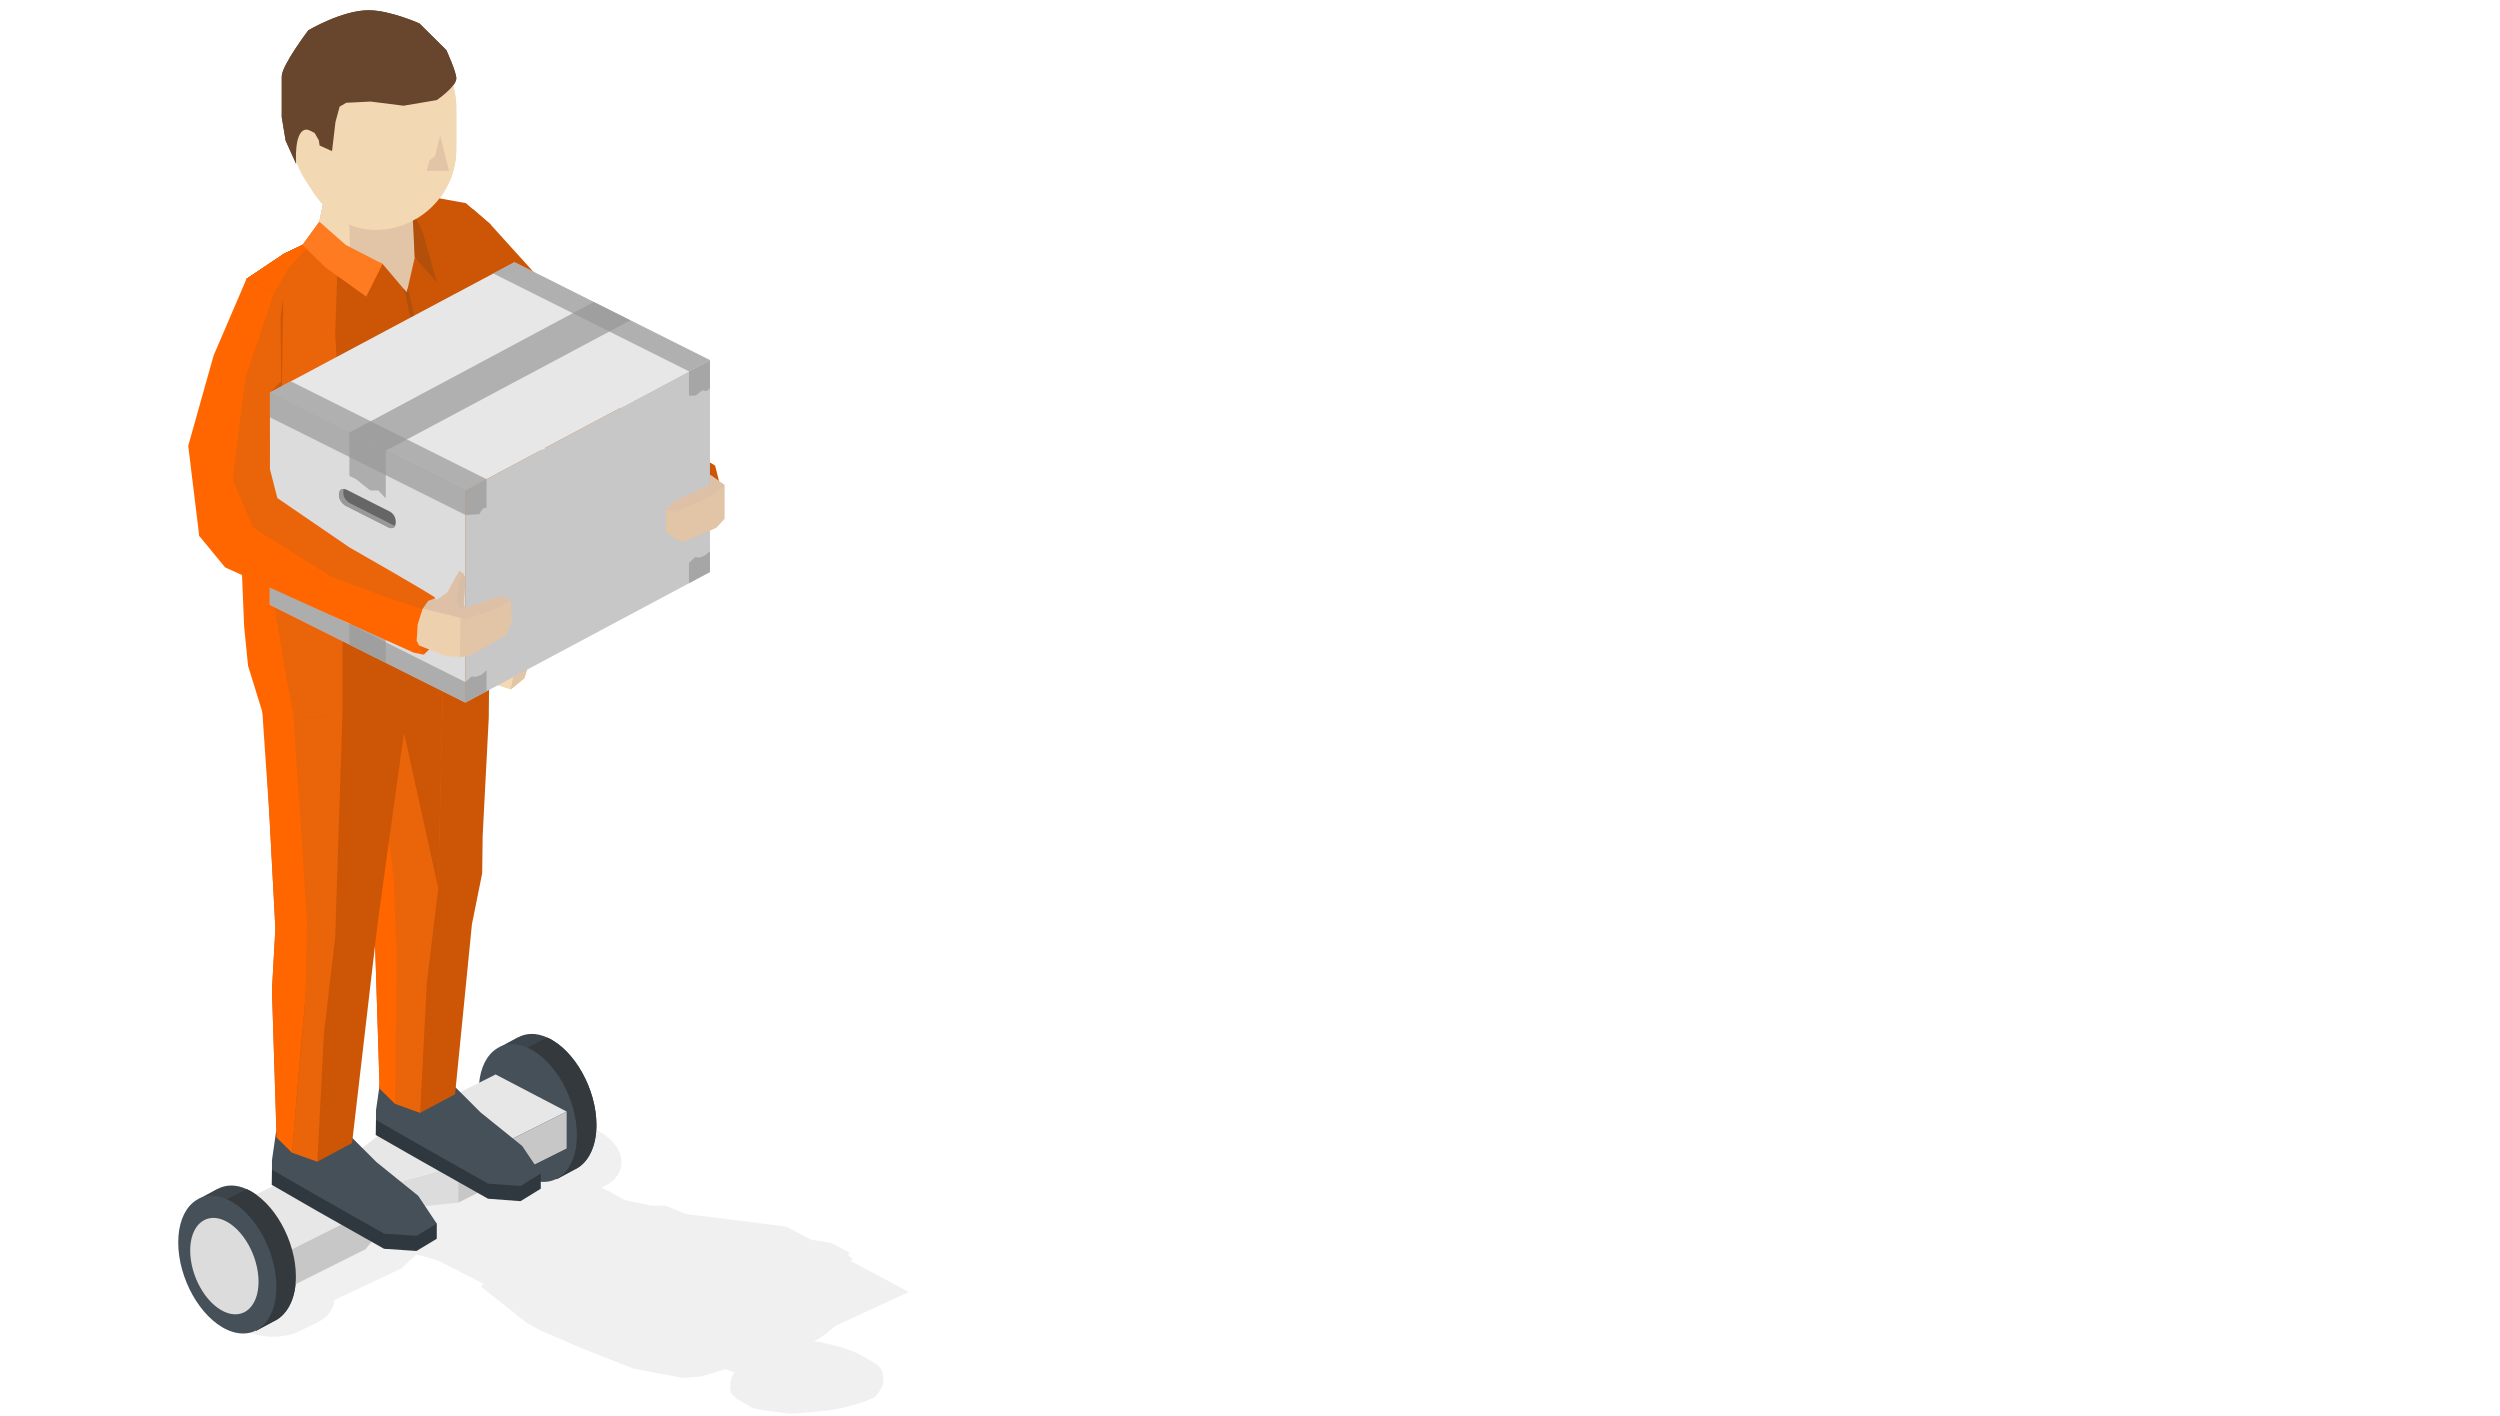 <?xml version="1.0" encoding="utf-8"?>
<!-- Generator: Adobe Illustrator 19.1.0, SVG Export Plug-In . SVG Version: 6.00 Build 0)  -->
<svg version="1.1" id="Layer_1" xmlns="http://www.w3.org/2000/svg" xmlns:xlink="http://www.w3.org/1999/xlink" x="0px" y="0px"
	 viewBox="0 0 1024 580" style="enable-background:new 0 0 1024 580;" xml:space="preserve">
<style type="text/css">
	.st0{opacity:0.15;fill:#999999;}
	.st1{fill:#3D454C;}
	.st2{fill:#33393D;}
	.st3{fill:#465059;}
	.st4{fill:#DCDCDC;}
	.st5{fill:#E7E7E7;}
	.st6{fill:#C7C7C7;}
	.st7{fill:#CC5605;}
	.st8{fill:#E2C4A6;}
	.st9{fill:#F2D8B3;}
	.st10{fill:#68462D;}
	.st11{fill:#EA650A;}
	.st12{fill:#FF6600;}
	.st13{fill:#FF7B22;}
	.st14{fill:#B24F0B;}
	.st15{fill:#2F383F;}
	.st16{opacity:0.7;fill:#999999;}
	.st17{fill:#666666;}
	.st18{fill:#999999;}
	.st19{opacity:0.7;fill:#F2D8B3;}
	.st20{fill:#DDC0A6;}
	.st21{fill:#D6BDA5;}
</style>
<g>
	<path class="st0" d="M360.7,560.6c-0.5-0.8-1.3-1.6-2.5-2.3l-6.4-3.7c-2.9-1.7-12.9-4.6-18.3-5.2l4.5-2.8l4.3-3.6l30-13.8
		l-24.2-12.9l1.3-0.4l-2.1-1.9l0.7-0.9l-7.3-3.9l-8.7-1.5l-9.8-5.2l-8.1-1.1l-6.9-0.9l-21.1-2.6l-5-0.6l-8.4-3.4l-6-0.1l-11-2.3
		l-5.6-3.2l-3.7-1.8l1.5-0.8l0,0c4.5-2.3,7.1-6.2,6.6-10.7c-0.8-7.8-10.5-14.5-21.7-15.1c-4.6-0.2-8.6,0.6-11.8,2.2l-0.1,0l-7.3,3.6
		l0,0c-1.6,0.7-2.9,1.7-4,2.7l-9.4-2.4l-25.9-0.4l-10.2,5.6l19.8,14.3l-9.4,4.4l-3.3,0l-44.3-12.5l-15.6,8l34.2,19.4l-11.3,4.2
		l-15,7.1c-1.3-0.2-2.6-0.4-3.9-0.5c-4.6-0.2-8.6,0.6-11.8,2.2l-0.1,0l-7.3,3.6l0,0c-4.8,2.3-7.7,6.3-7.2,11
		c0.8,7.8,10.5,14.5,21.7,15.1c4.4,0.2,8.4-0.6,11.5-2l0,0l8.2-4l0,0c3.9-2,6.4-5.2,6.7-9l27.3-12.9l6.1-5.6l2.4,0.4l6.8,2l18.6,9.5
		l-1.3,1l18.9,15l5.7,3.1l16.7,7.2l21.3,8.4l20.2,3.8l7.1-0.5l10.3-3.1l3.7,1.3c-0.5,0.7-0.9,1.4-1.1,2.1c-0.4,1.3-1,2.7-0.1,3.9
		c-0.4-0.3-0.7-0.4-0.7-0.4l0.4,2.8l2.4,2.4l6.4,3.7c1.7,1,15.5,2.4,15.5,2.4s13.6-0.5,21.9-2.4c6.6-1.5,12.6-4.2,12.6-4.2
		s3.1-3,3.6-5.8C362.2,563.8,361.1,560.6,360.7,560.6z"/>
	<g>
		<path class="st1" d="M244.3,460.8c0-14.7-9-30.8-20.1-35.8c-4.5-2.1-8.7-1.9-12-0.1l-0.1,0l-7.6,4.1l2.8,0.8
			c-1.9,3.2-3.1,7.6-3.1,12.8c0,14.7,9,30.8,20.1,35.8c1.1,0.5,2.2,0.8,3.2,1.1l0.5,3.5l8.6-4.6v0
			C241.2,475.6,244.3,469.3,244.3,460.8z"/>
		<path class="st2" d="M244.3,460.8c0-14.7-9-30.8-20.1-35.8c0,0-21.1,9.8-21.1,15c0,14.7,10,33.4,21.1,38.4
			c1.1,0.5,2.2,0.8,3.2,1.1l0.5,3.5l8.6-4.6v0C241.2,475.6,244.3,469.3,244.3,460.8z"/>
		<path class="st3" d="M236.3,465c0,14.7-9,22.6-20.1,17.6s-20.1-21.1-20.1-35.8c0-14.7,9-22.6,20.1-17.6S236.3,450.3,236.3,465z"/>
		<path class="st1" d="M121.2,522.9c0-14.7-9-30.8-20.1-35.8c-4.5-2.1-8.7-1.9-12-0.1l-0.1,0l-7.6,4.1l2.8,0.8
			c-1.9,3.2-3.1,7.6-3.1,12.8c0,14.7,9,30.8,20.1,35.8c1.1,0.5,2.2,0.8,3.2,1.1l0.5,3.5l8.6-4.6v0
			C118.1,537.6,121.2,531.4,121.2,522.9z"/>
		<g>
			<g>
				<polygon class="st4" points="76.2,503.6 105.3,518.8 105.3,533.9 76.2,518.7 				"/>
				<polygon class="st5" points="105.3,518.8 76.2,503.6 120.6,481.4 149.7,496.6 				"/>
				<polygon class="st6" points="163.2,484.1 163.2,495.1 149.7,511.7 105.3,533.9 105.3,518.8 149.7,496.6 				"/>
			</g>
			<polygon class="st5" points="149.7,496.6 120.6,481.4 143.6,473.8 163.2,484.1 			"/>
			<polygon class="st5" points="149.7,496.6 120.6,481.4 143.6,473.8 163.2,484.1 			"/>
			<g>
				<polygon class="st4" points="163.2,484.1 187.7,477.5 187.7,492.6 163.2,495.1 				"/>
				<polygon class="st5" points="187.7,477.5 158.7,462.3 203,440.1 232.1,455.3 				"/>
				<polygon class="st6" points="232.1,470.4 187.7,492.6 187.7,477.5 232.1,455.3 				"/>
			</g>
			<polygon class="st5" points="187.7,477.5 158.7,462.3 143.6,473.8 163.2,484.1 			"/>
		</g>
		<path class="st2" d="M121.2,522.9c0-14.7-9-30.8-20.1-35.8c0,0-21.1,9.8-21.1,15c0,14.7,10,33.4,21.1,38.4
			c1.1,0.5,2.2,0.8,3.2,1.1l0.5,3.5l8.6-4.6v0C118.1,537.6,121.2,531.4,121.2,522.9z"/>
		<path class="st3" d="M113.2,527.1c0,14.7-9,22.6-20.1,17.6c-11.1-5-20.1-21.1-20.1-35.8c0-14.7,9-22.6,20.1-17.6
			S113.2,512.4,113.2,527.1z"/>
		<path class="st4" d="M105.9,525c0,10.3-6.3,15.8-14,12.3s-14-14.7-14-25.1c0-10.3,6.3-15.8,14-12.3S105.9,514.6,105.9,525z"/>
	</g>
	<g>
		<polygon class="st7" points="120.4,294 113,293.1 110.5,263.9 103,246.6 93.7,200.3 105.3,171.5 114.9,129.8 101.7,119 
			106.3,111.6 116.4,103.9 179.7,81.2 193.9,85.8 200.8,91.8 197.3,107.4 199.4,135.9 194.3,163.9 193.4,208.3 190.5,261.8 
			167.2,278.3 		"/>
		<polygon class="st8" points="169.9,105.4 166.6,119.8 154.8,114.5 138.2,111 127.8,105.2 132.9,80.8 169.1,80.8 		"/>
		<polygon class="st9" points="143.6,107.8 138.2,111 127.8,105.2 132.9,80.8 142.8,83.2 		"/>
		<path class="st9" d="M153.8,11.1c-18.2,0-33.1,14.9-33.1,33.1v16.9c0,6.5,3.8,11.7,7.1,16.8c5.9,9.2,14.3,16.3,26,16.3
			c18.2,0,33.1-14.9,33.1-33.1V44.2C186.9,26,172,11.1,153.8,11.1z"/>
		<path class="st10" d="M182.8,20.5l-11-10.9c0,0-12.1-5.4-20.8-5.4c-10.9,0-24.7,8.2-24.7,8.2s-10.9,14.4-10.9,18.9V48l1.6,9.6
			l4.3,9.5c0,0-1.1-14.2,4.4-14c0.8,0,3.2,1.4,3.2,1.4l1.7,3l0.3,2.1l5.1,2.3l1.4-11.9l1.7-6.3l2.7-1.6l10-0.5l13.5,1.7l13.6-2.3
			c0,0,8-5.5,8-8.9C186.9,29.4,182.8,20.5,182.8,20.5z"/>
		<polygon class="st8" points="180.3,55.6 183.9,70 174.8,70 175.9,65.8 178.2,64 		"/>
		<polygon class="st7" points="120.4,294 116,291.4 110.5,262.2 105.2,244.9 93.7,200.3 105.3,171.5 116,121.5 100.9,114.3 
			116.4,103.9 129.4,97.7 156.7,108.1 166.6,119.8 164.2,147.1 167.2,278.3 		"/>
		<polygon class="st11" points="120.4,294 108.2,294 106.7,272.5 102.7,245.2 93.7,200.3 105.3,171.5 116,121.5 100.9,114.3 
			116.4,103.9 129.4,97.7 138.2,111 127.8,133.3 123.9,147.5 110.5,160.8 130.3,189.9 130.3,290.7 		"/>
		<polygon class="st12" points="112.4,119.8 100.9,114.3 116.4,103.9 129.4,97.7 118.3,109.6 		"/>
		<polygon class="st13" points="130.8,90.8 123.9,100.3 133.4,109.6 150,121.5 156.7,108.1 141.6,100.3 		"/>
		<polygon class="st14" points="173.2,95.2 179,115.7 169.9,105.4 169.1,90.4 170.5,89.7 		"/>
		<polygon class="st14" points="185.9,145.6 185.9,152.4 167.2,161.7 167.2,154.9 		"/>
		<polygon class="st14" points="167.5,119.8 163,144.8 164.3,175.1 163.4,248.8 161.8,262.2 162.7,175.1 161.4,144.9 166,120.6 
			165.2,118.2 166.6,119.8 166.9,118.2 		"/>
		<polygon class="st12" points="120.4,294 108.2,294 101.6,272.7 100,256.6 98,208.2 105.3,171.5 121.3,229 		"/>
	</g>
	<polygon class="st15" points="199.9,491 172.8,475.7 153.9,464.9 154,458.7 155.7,449.1 186.3,451.3 196.7,461.8 221.5,480.7 
		221.5,486.9 213.2,492 	"/>
	<polygon class="st9" points="198.2,253.8 198.2,267.2 199.8,279.4 209.2,282.4 214.8,277.8 220.2,260.3 217.8,244.5 217.5,223.6 
		204.4,223.6 	"/>
	<polygon class="st3" points="199.9,484.8 172.8,469.5 154,458.7 154,454.8 155.7,443 186.3,445.1 196.8,455.6 213.9,469.4 
		221.5,480.7 213.2,485.8 	"/>
	<polygon class="st7" points="172.1,455.8 161.8,452.1 155.5,445.9 153.6,385.5 155,360.2 149.8,262.3 200.5,261.8 200.2,294 
		197.7,342.3 197.5,357.7 193.3,378.6 186.4,448.2 	"/>
	<polygon class="st15" points="157.3,511.5 130.2,496.2 111.3,485.3 111.4,479.1 113.1,469.6 143.7,471.7 154.1,482.2 178.9,501.2 
		178.9,507.4 170.6,512.4 	"/>
	<polygon class="st3" points="157.3,505.3 130.3,490 111.4,479.1 111.4,475.2 113.1,463.4 143.7,465.5 154.2,476 171.3,489.8 
		178.9,501.2 170.6,506.2 	"/>
	<polygon class="st12" points="165.4,408.3 161.8,452.1 155.5,445.9 153.6,385.5 155,360.2 149.8,262.3 170.3,258.2 169.6,363.4 	
		"/>
	<polygon class="st11" points="174.8,402.9 172.1,455.8 161.8,452.1 162.4,390.2 161.2,359.8 152,283.9 181.8,263.9 179.5,363.8 	
		"/>
	<polygon class="st7" points="161.8,283.5 181.8,263.9 179.5,363.8 	"/>
	<polygon class="st8" points="209.2,268.5 211.8,269.3 209.2,282.4 214.8,277.8 220.2,260.3 217.8,244.5 217.5,223.6 197.5,255.5 
		208.3,263 	"/>
	<polygon class="st7" points="130,475.8 119.6,472.1 113.3,465.9 111.4,405.5 112.8,380.3 107.6,282.4 169.1,276.3 164.7,305.6 
		154.6,378.8 144.2,468.2 	"/>
	<polygon class="st7" points="209,258.4 200.9,255.4 194.6,249.2 190.6,195.9 192,170.6 186.9,96.5 200.8,91.8 213.6,122.1 
		221.7,173.5 223.8,253.5 218.6,258.4 	"/>
	<polygon class="st12" points="123.3,428.4 119.6,472.1 113.3,465.9 111.4,405.5 112.8,380.3 110.4,334.6 106.7,280.7 134.9,280.7 
		127.4,383.5 	"/>
	<polygon class="st14" points="209,258.4 200.9,255.4 194.6,249.2 190.6,195.9 192,170.6 193,121.5 199.4,135.9 209.2,164.8 
		210.4,214.7 	"/>
	<polygon class="st7" points="130.4,294 125.4,294 123.3,276.3 121.1,242.2 98,201.7 115.3,171.5 114.9,129.8 101.7,119 
		106.3,111.6 116.4,103.9 179.7,81.2 190.8,83.2 200.8,91.8 197.3,107.4 199.4,135.9 204.3,163.9 203.4,208.3 200.5,261.8 
		177.2,278.3 	"/>
	<polygon class="st8" points="169.9,105.4 166.6,119.8 154.8,114.5 138.2,111 127.8,105.2 132.9,80.8 169.1,80.8 	"/>
	<polygon class="st9" points="143.6,107.8 138.2,111 127.8,105.2 132.9,80.8 142.8,83.2 	"/>
	<path class="st9" d="M153.8,11.1c-18.2,0-33.1,14.9-33.1,33.1v16.9c0,6.5,3.8,11.7,7.1,16.8c5.9,9.2,14.3,16.3,26,16.3
		c18.2,0,33.1-14.9,33.1-33.1V44.2C186.9,26,172,11.1,153.8,11.1z"/>
	<path class="st10" d="M182.8,20.5l-11-10.9c0,0-12.1-5.4-20.8-5.4c-10.9,0-24.7,8.2-24.7,8.2s-10.9,14.4-10.9,18.9V48l1.6,9.6
		l4.3,9.5c0,0-1.1-14.2,4.4-14c0.8,0,3.2,1.4,3.2,1.4l1.7,3l0.3,2.1l5.1,2.3l1.4-11.9l1.7-6.3l2.7-1.6l10-0.5l13.5,1.7l13.6-2.3
		c0,0,8-5.5,8-8.9C186.9,29.4,182.8,20.5,182.8,20.5z"/>
	<polygon class="st8" points="180.3,55.6 183.9,70 174.8,70 175.9,65.8 178.2,64 	"/>
	<polygon class="st11" points="132.7,423 130,475.8 119.6,472.1 125.1,408.8 125.7,376.4 119.9,289.4 140.3,290.7 137.3,383.8 	"/>
	<polygon class="st7" points="130.4,294 123.1,294 123.3,274.6 121.3,259.6 98,201.7 115.3,171.5 116,121.5 100.9,114.3 
		116.4,103.9 129.4,97.7 156.7,108.1 166.6,119.8 174.2,147.1 177.2,278.3 	"/>
	<polygon class="st11" points="130.4,294 120.4,294 117.4,278.2 114.7,262.2 105.1,204.1 115.3,171.5 116,121.5 100.9,114.3 
		116.4,103.9 129.4,97.7 138.2,111 137.3,136.8 140.3,189.9 140.3,290.7 	"/>
	<polygon class="st12" points="112.4,119.8 100.9,114.3 116.4,103.9 129.4,97.7 118.3,109.6 	"/>
	<polygon class="st13" points="130.8,90.8 123.9,100.3 133.4,109.6 150,121.5 156.7,108.1 141.6,100.3 	"/>
	<polygon class="st14" points="173.2,95.2 179,115.7 169.9,105.4 169.1,90.4 170.5,89.7 	"/>
	<polygon class="st14" points="195.9,145.6 195.9,152.4 177.2,161.7 177.2,154.9 	"/>
	<polygon class="st14" points="167.5,119.8 173,144.8 174.3,175.1 173.5,248.8 171.8,262.2 172.7,175.1 171.4,144.9 166,120.6 
		165.2,118.2 166.6,119.8 166.9,118.2 	"/>
	<g>
		<polygon class="st7" points="290.4,207.4 283.6,212.8 275,215 240.4,190.8 205,170.7 186.9,96.5 200.8,91.8 228.3,122.2 
			236.4,156.2 292.9,190.7 295,199 		"/>
		<polygon class="st14" points="290.4,207.4 283.6,212.8 275,215 238,194.1 205,170.7 193.9,125.1 207.9,139.1 218.6,165.8 
			250.8,185.9 		"/>
	</g>
	<g>
		<polygon class="st6" points="290.8,147.5 190.6,200.9 190.6,287.8 290.8,234.3 		"/>
		<polygon class="st5" points="190.6,200.9 290.8,147.5 210.7,107.4 110.5,160.8 		"/>
		<polygon class="st4" points="110.5,160.8 110.5,247.7 190.6,287.8 190.6,200.9 		"/>
		<polygon class="st16" points="158,184.6 258.2,131.2 243.2,123.7 143.1,177.2 		"/>
		<polygon class="st16" points="110.5,239.3 110.5,247.7 190.6,287.8 190.6,279.4 		"/>
		<polygon class="st16" points="158,184.6 158,204.1 155,200.9 151.7,200.9 148.6,198.5 145.9,196.3 143.1,194.9 143.1,177.2 		"/>
		<polygon class="st16" points="143.1,264 143.1,247.7 146.1,249.9 149.4,249.9 151.7,253.3 155,255.5 158,255.9 158,271.4 		"/>
		<polygon class="st16" points="110.5,160.8 110.5,170.9 190.6,210.9 190.6,200.9 		"/>
		<polygon class="st16" points="190.6,200.9 199.3,196.3 119.1,156.2 110.5,160.8 		"/>
		<polygon class="st16" points="282.2,152.1 290.8,147.5 210.7,107.4 202,112 		"/>
		<polygon class="st16" points="199.3,196.3 190.6,200.9 190.6,210.9 193.4,210.8 196.3,210.6 197.8,208.3 199.3,207.9 		"/>
		<polygon class="st16" points="190.6,287.8 199.3,283.1 199.3,274.6 197,276.5 195,277.2 193.1,277.1 190.6,279.4 		"/>
		<polygon class="st16" points="290.8,147.5 282.2,152.1 282.2,162.1 285,162 287.6,159.9 289.4,160.2 290.8,159.1 		"/>
		<polygon class="st16" points="282.2,238.9 290.8,234.3 290.8,225.8 288.5,227.6 286.5,228.4 284.7,228.2 282.2,230.6 		"/>
		<path class="st17" d="M142.2,200.7l17,8.6c0,0,2.9,1,2.9,4.5c0,3.6-2.9,2.2-2.9,2.2l-17-8.6c0,0-3.3-1.3-3.3-4.7
			C138.9,198.9,142.2,200.7,142.2,200.7z"/>
		<g>
			<path class="st18" d="M140.8,200.3"/>
			<path class="st18" d="M162,215.2"/>
			<path class="st18" d="M140.8,200.3c-0.1,0.3-0.2,0.8-0.2,1.4c0,3.4,3.3,4.7,3.3,4.7l17,8.6c0,0,0.5,0.2,1,0.3
				c-0.7,1.8-2.7,0.8-2.7,0.8l-17-8.6c0,0-3.3-1.3-3.3-4.7C138.9,200.6,139.9,200.2,140.8,200.3z"/>
		</g>
	</g>
	<g>
		<path class="st8" d="M180.8,246.9c0,0,9.3,1.9,10.3,1.9l13.8-4.6l4.3,1.5l0.5,8.8l-2.3,5.5c-0.4,0.5-14.3,8.3-14.3,8.3l-4.7,0.9
			l-6.6-0.8l-11.5-4.5c-0.1,0-0.2-0.1-0.3-0.1l-14.6-12.8c-1.4-0.2-2.4-1.5-2.2-2.9l1.2-8.3c0.2-1.2-1,2.3,0.2,2.3l19.6,3.7
			C174.4,245.7,180.6,246.9,180.8,246.9z"/>
		<path class="st19" d="M180.8,246.9c0,0,6.8,3.2,7.8,3.2l-0.2,19.2l-6.6-0.8l-11.5-4.5c-0.1,0-0.2-0.1-0.3-0.1l-14.6-12.8
			c-1.4-0.2-2.4-1.5-2.2-2.9l1.2-8.3c0.2-1.2-1,2.3,0.2,2.3l19.6,3.7C174.4,245.7,180.6,246.9,180.8,246.9z"/>
		<path class="st20" d="M183.1,242.8l5-9l1.8,1.2l0.7,2.5l-0.7,10.2c0.5,0.9,0.2,1.1,1.2,1.1l13.8-4.6l4.3,1.5l-5.1,3.4
			c0,0-13.3,4.5-13.4,4.5l-20.6-5.1v-5.8l8.9,2.9L183.1,242.8z"/>
		<path class="st21" d="M187.5,242.2l1-4.8l1.4-2.4l0.7,2.5l-0.7,10.2c0.5,0.9,0.2,1.1,1.2,1.1c0,0-2,0.6-2.1,0.6l-1.7-2.1
			L187.5,242.2z"/>
		<path class="st11" d="M170,256c0,0-0.2,4.5,0.1,6.6c0.2,1.5,1.8,1.9,1.8,1.9l3.9,1.5l-2.1,2l-4.4-2.3l-87.6-46.4v-25.8l10-46.6
			l9.3-32.7l15.1,7.2l-5.6,39.3l0,31.2l3.1,12.1l29.5,20.2c0,0,35.3,20.1,35.3,20.8l-3,1.1l-2.3,3.3L170,256z"/>
		<path class="st12" d="M173,249.5l-1.9,6.3c-0.1,0.2-0.3,6.3-0.5,6.5l3,5.9c0,0-3.5-0.8-4.2-0.9l-77.2-34.9l-10.6-12.9l-4.5-36.9
			l10.4-37l13.4-31.2l11.4,5.4l-11.9,35l-5.2,41.5l8.5,19.9l32.2,20.2l22,8.1L173,249.5z"/>
	</g>
</g>
<path class="st8" d="M272.7,208.8l4.3-3.9l13.8-6.2l0.1-4.2l5.9,4.2v8.6v5.2l-3.2,3.5c-0.4,0.5-13.9,6-13.9,6l-4-1.9l-2.9-2.1V208.8
	z"/>
<path class="st20" d="M277,204.9l13.8-6.2l0.1-4.2l5.9,4.2l-1.3,1.4l-5.1,3.4c0,0-13.7,6.4-13.8,6.3l-3.8-1L277,204.9z"/>
</svg>
